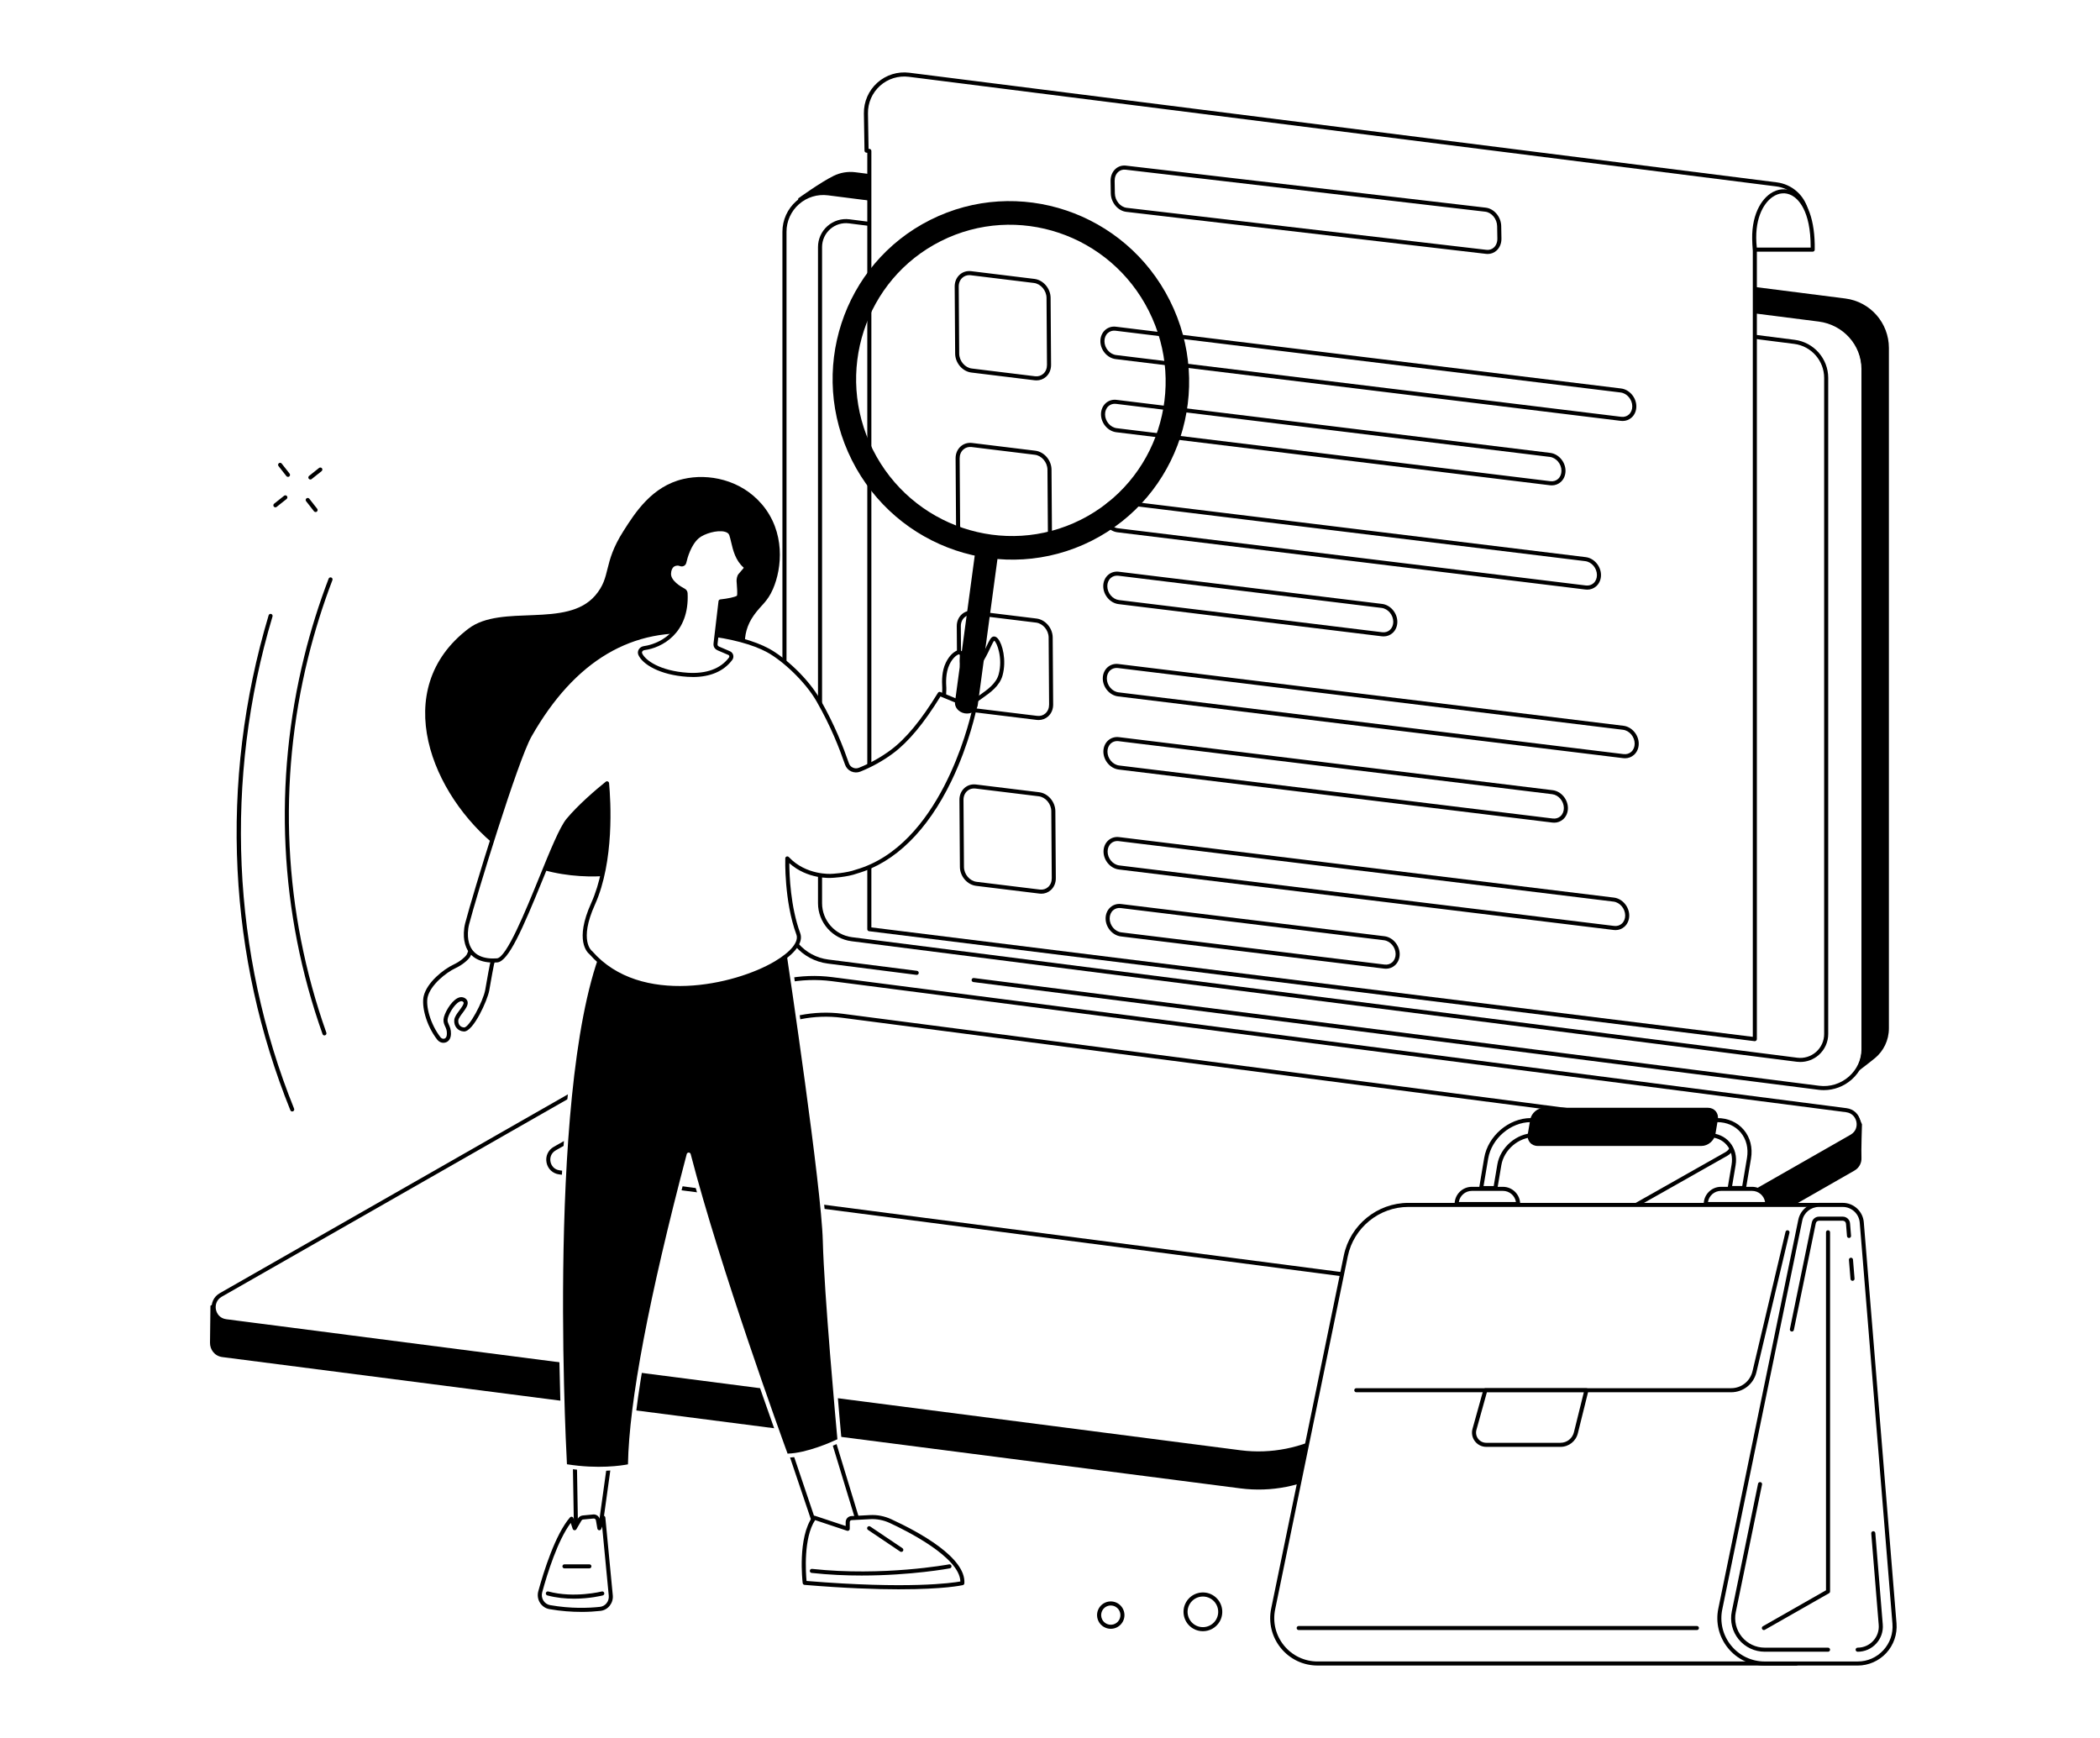 <svg width="290" height="240" viewBox="0 0 290 240" fill="none" xmlns="http://www.w3.org/2000/svg">
<rect width="290" height="240" fill="white"/>
<path d="M255.245 148.945L118.131 129.876C114.69 129.435 112.109 126.507 112.109 123.035L110.228 27.398C110.228 27.398 113.352 25.145 115.125 24.281C116.025 23.841 117.063 23.65 118.145 23.788L254.838 41.222C258.279 41.662 260.848 44.59 260.848 48.06V141.995C260.848 143.675 260.094 145.158 258.905 146.134C257.811 147.035 255.247 148.945 255.247 148.945H255.245Z" fill="black"/>
<path d="M251.059 150.216L114.353 132.782C110.911 132.341 108.331 129.413 108.331 125.944V32.006C108.331 28.778 111.164 26.284 114.367 26.691L251.073 44.125C254.515 44.565 257.095 47.493 257.095 50.963V144.898C257.095 148.126 254.262 150.619 251.059 150.213V150.216Z" fill="white"/>
<path d="M248.154 146.342L117.62 129.697C115.116 129.377 113.242 127.248 113.242 124.724V34.112C113.242 31.956 115.135 30.29 117.273 30.562L247.806 47.208C250.311 47.527 252.184 49.656 252.184 52.18V142.789C252.184 144.946 250.291 146.612 248.154 146.34V146.342Z" fill="white"/>
<path d="M248.608 146.65C248.446 146.65 248.283 146.639 248.12 146.62L117.587 129.974C114.95 129.637 112.962 127.379 112.962 124.721V34.112C112.962 33.004 113.439 31.95 114.272 31.215C115.105 30.483 116.21 30.143 117.309 30.284L247.843 46.929C250.479 47.266 252.468 49.524 252.468 52.183V142.791C252.468 143.899 251.991 144.954 251.158 145.688C250.448 146.311 249.54 146.65 248.608 146.65ZM248.191 146.064C249.13 146.185 250.075 145.893 250.788 145.268C251.497 144.642 251.907 143.739 251.907 142.794V52.185C251.907 49.81 250.129 47.79 247.773 47.49L117.239 30.844C116.3 30.724 115.354 31.015 114.642 31.641C113.932 32.266 113.523 33.169 113.523 34.115V124.723C113.523 127.099 115.301 129.118 117.657 129.418L248.191 146.064Z" fill="black"/>
<path d="M251.868 150.538C251.627 150.538 251.388 150.524 251.147 150.493L134.418 135.614C134.264 135.595 134.155 135.455 134.174 135.3C134.194 135.146 134.334 135.037 134.488 135.056L251.217 149.935C252.698 150.126 254.198 149.66 255.332 148.659C256.428 147.694 257.059 146.323 257.059 144.898V50.966C257.059 47.653 254.524 44.835 251.158 44.406L162.364 33.097C162.21 33.077 162.101 32.937 162.12 32.783C162.14 32.629 162.28 32.522 162.434 32.539L251.228 43.847C254.872 44.313 257.617 47.373 257.617 50.966V144.901C257.617 146.485 256.919 148.011 255.702 149.083C254.63 150.025 253.265 150.538 251.865 150.538H251.868Z" fill="black"/>
<path d="M126.593 134.622C126.593 134.622 126.57 134.622 126.556 134.622L114.316 133.062C110.743 132.608 108.048 129.548 108.048 125.944V32.006C108.048 30.388 108.743 28.845 109.961 27.774C111.175 26.705 112.793 26.209 114.401 26.413L128.315 28.189C128.469 28.208 128.578 28.349 128.559 28.503C128.539 28.657 128.399 28.767 128.244 28.747L114.33 26.971C112.883 26.786 111.428 27.235 110.334 28.197C109.24 29.162 108.612 30.55 108.612 32.009V125.944C108.612 129.265 111.097 132.086 114.389 132.504L126.629 134.063C126.783 134.083 126.893 134.223 126.873 134.378C126.856 134.518 126.736 134.622 126.595 134.622H126.593Z" fill="black"/>
<path d="M171.305 205.535L30.708 187.402C29.609 187.262 28.986 186.339 29 185.419C29.009 184.783 29.062 180.309 29.062 180.309L103.403 137.81C107.128 135.681 111.946 134.862 116.201 135.406L255.023 153.314C255.858 153.421 256.574 153.965 256.905 154.739L257.129 155.26C257.129 155.26 257.008 158.994 257.059 159.866C257.095 160.547 256.79 161.251 256.074 161.658L183.601 203.097C179.876 205.223 175.56 206.082 171.305 205.535Z" fill="black"/>
<path d="M48.002 184.626L31.213 182.458C29.354 182.22 28.866 179.754 30.493 178.823L102.579 137.653C106.304 135.524 110.62 134.669 114.875 135.216L254.97 153.314C256.829 153.553 257.317 156.018 255.69 156.949L183.604 198.119C179.879 200.245 175.563 201.104 171.308 200.557L48.002 184.629V184.626Z" fill="white"/>
<path d="M173.782 200.991C172.943 200.991 172.105 200.938 171.272 200.831L31.177 182.732C30.209 182.609 29.46 181.908 29.27 180.951C29.079 179.992 29.505 179.061 30.352 178.576L102.439 137.406C106.191 135.263 110.62 134.382 114.908 134.932L255.003 153.031C255.971 153.154 256.72 153.855 256.91 154.812C257.101 155.771 256.675 156.702 255.828 157.187L183.741 198.357C180.718 200.085 177.257 200.991 173.782 200.991ZM48.036 184.345L171.342 200.273C175.509 200.806 179.815 199.953 183.464 197.869L255.55 156.699C256.321 156.259 256.476 155.49 256.361 154.921C256.248 154.349 255.814 153.698 254.933 153.586L114.838 135.487C110.67 134.954 106.365 135.807 102.716 137.891L30.63 179.061C29.859 179.501 29.704 180.267 29.819 180.839C29.931 181.411 30.366 182.059 31.247 182.174L48.036 184.342V184.345Z" fill="black"/>
<path d="M200.971 178.125C200.214 178.125 199.453 178.077 198.699 177.982L77.219 162.174C76.333 162.062 75.648 161.42 75.475 160.545C75.301 159.667 75.691 158.814 76.467 158.371L105.033 142.222C108.427 140.284 112.435 139.487 116.314 139.986L237.794 155.794C238.68 155.906 239.364 156.548 239.538 157.423C239.712 158.301 239.322 159.154 238.545 159.597L209.979 175.746C207.245 177.309 204.115 178.128 200.974 178.128L200.971 178.125ZM198.772 177.424C202.53 177.906 206.412 177.135 209.702 175.256L238.268 159.106C238.949 158.716 239.087 158.035 238.986 157.53C238.885 157.022 238.5 156.447 237.718 156.346L116.238 140.539C112.48 140.057 108.598 140.828 105.308 142.707L76.742 158.856C76.061 159.246 75.923 159.928 76.024 160.433C76.125 160.94 76.509 161.515 77.292 161.616L198.772 177.424Z" fill="black"/>
<path d="M249.853 33.178L249.404 28.987C248.882 27.097 247.275 25.706 245.331 25.462L125.537 10.325C122.34 9.921 119.527 12.442 119.58 15.665L119.667 20.806L120.051 20.845V128.316L242.336 143.5V32.962L242.639 32.992L249.855 33.18L249.853 33.178Z" fill="white"/>
<path d="M242.333 143.778C242.333 143.778 242.311 143.778 242.3 143.778L120.015 128.593C119.875 128.576 119.768 128.456 119.768 128.315V21.097L119.636 21.083C119.493 21.069 119.387 20.951 119.384 20.808L119.3 15.668C119.272 14.052 119.948 12.504 121.151 11.424C122.354 10.344 123.967 9.842 125.571 10.044L245.365 25.181C247.43 25.442 249.121 26.906 249.673 28.911C249.676 28.925 249.679 28.942 249.682 28.956L250.13 33.146C250.139 33.228 250.114 33.306 250.058 33.365C250.001 33.424 249.926 33.463 249.844 33.455L242.614 33.267V143.494C242.614 143.576 242.58 143.652 242.519 143.705C242.468 143.75 242.401 143.775 242.333 143.775V143.778ZM120.329 128.066L242.053 143.18V32.961C242.053 32.883 242.087 32.807 242.146 32.754C242.204 32.7 242.283 32.675 242.361 32.684L242.664 32.715L249.542 32.891L249.129 29.043C248.63 27.268 247.127 25.975 245.298 25.742L125.504 10.605C124.059 10.423 122.612 10.874 121.529 11.845C120.447 12.815 119.838 14.206 119.863 15.659L119.945 20.55L120.079 20.564C120.222 20.578 120.332 20.699 120.332 20.845V128.066H120.329Z" fill="black"/>
<path d="M242.356 34.474C241.139 24.915 250.509 22.599 250.324 34.474H242.356Z" fill="white"/>
<path d="M250.324 34.754H242.356C242.216 34.754 242.095 34.65 242.078 34.51C241.548 30.356 242.965 27.77 244.468 26.738C245.494 26.032 246.675 25.942 247.705 26.494C249.612 27.515 250.669 30.427 250.605 34.479C250.605 34.633 250.478 34.754 250.324 34.754ZM242.606 34.193H250.046C250.066 28.968 248.237 27.414 247.438 26.988C246.588 26.534 245.646 26.607 244.785 27.198C243.447 28.118 242.191 30.435 242.606 34.193Z" fill="black"/>
<path d="M143.134 52.53C143.047 52.53 142.958 52.524 142.871 52.513L134.14 51.444C132.914 51.296 131.91 50.123 131.902 48.83L131.837 39.58C131.831 38.918 132.081 38.332 132.535 37.926C132.962 37.544 133.523 37.376 134.114 37.446L142.845 38.515C144.071 38.663 145.075 39.836 145.084 41.129L145.148 50.378C145.154 51.04 144.904 51.627 144.45 52.033C144.088 52.356 143.628 52.53 143.134 52.53ZM133.851 37.996C133.495 37.996 133.166 38.119 132.906 38.349C132.572 38.646 132.392 39.084 132.395 39.58L132.46 48.83C132.468 49.848 133.251 50.774 134.204 50.889L142.935 51.958C143.364 52.011 143.768 51.89 144.074 51.615C144.408 51.318 144.587 50.88 144.584 50.384L144.52 41.134C144.511 40.116 143.729 39.191 142.775 39.075L134.044 38.007C133.98 37.998 133.915 37.996 133.851 37.996Z" fill="black"/>
<path d="M143.26 76.254C143.173 76.254 143.084 76.249 142.997 76.237L134.266 75.169C133.04 75.02 132.036 73.848 132.027 72.555L131.963 63.305C131.957 62.643 132.207 62.057 132.661 61.65C133.088 61.269 133.651 61.1 134.24 61.171L142.971 62.239C144.197 62.388 145.201 63.56 145.21 64.853L145.274 74.103C145.28 74.754 145.024 75.357 144.576 75.758C144.214 76.08 143.754 76.254 143.26 76.254ZM143.064 75.682C143.493 75.735 143.897 75.615 144.203 75.34C144.536 75.043 144.716 74.605 144.713 74.109L144.649 64.859C144.64 63.841 143.858 62.915 142.904 62.8L134.173 61.731C133.744 61.678 133.34 61.799 133.034 62.074C132.701 62.371 132.521 62.809 132.524 63.305L132.588 72.555C132.597 73.573 133.379 74.499 134.333 74.614L143.064 75.682Z" fill="black"/>
<path d="M143.423 99.43C143.336 99.43 143.247 99.424 143.16 99.413L134.429 98.344C133.203 98.195 132.199 97.023 132.191 95.73L132.126 86.48C132.12 85.818 132.37 85.232 132.824 84.826C133.251 84.444 133.814 84.276 134.403 84.346L143.135 85.415C144.36 85.563 145.364 86.736 145.373 88.028L145.437 97.278C145.443 97.94 145.193 98.526 144.739 98.933C144.377 99.256 143.917 99.43 143.423 99.43ZM134.14 84.896C133.784 84.896 133.456 85.019 133.197 85.249C132.864 85.546 132.684 85.984 132.687 86.48L132.752 95.73C132.76 96.748 133.542 97.674 134.496 97.789L143.227 98.857C143.656 98.911 144.06 98.79 144.366 98.515C144.7 98.218 144.879 97.78 144.876 97.284L144.812 88.034C144.803 87.016 144.021 86.09 143.067 85.975L134.336 84.907C134.272 84.898 134.207 84.896 134.143 84.896H134.14Z" fill="black"/>
<path d="M143.791 123.413C143.704 123.413 143.614 123.407 143.527 123.396L134.796 122.328C133.57 122.179 132.566 121.007 132.558 119.716L132.493 110.467C132.488 109.805 132.737 109.218 133.192 108.812C133.618 108.43 134.182 108.262 134.771 108.332L143.502 109.401C144.727 109.549 145.731 110.722 145.74 112.015L145.804 121.265C145.81 121.927 145.56 122.513 145.106 122.919C144.744 123.242 144.284 123.416 143.791 123.416V123.413ZM143.594 122.841C144.023 122.894 144.427 122.774 144.733 122.499C145.067 122.201 145.246 121.764 145.243 121.267L145.179 112.018C145.17 110.999 144.388 110.074 143.434 109.959L134.703 108.89C134.274 108.837 133.87 108.958 133.565 109.233C133.231 109.53 133.051 109.967 133.054 110.464L133.119 119.714C133.127 120.732 133.91 121.657 134.863 121.772L143.594 122.841Z" fill="black"/>
<path d="M205.44 35.071C205.365 35.071 205.289 35.065 205.213 35.057L155.534 29.254C154.378 29.119 153.422 27.977 153.396 26.71L153.366 24.996C153.354 24.337 153.598 23.728 154.039 23.33C154.434 22.971 154.95 22.808 155.494 22.873L205.174 28.676C206.33 28.811 207.289 29.952 207.311 31.22L207.342 32.933C207.353 33.593 207.109 34.201 206.669 34.599C206.33 34.908 205.9 35.071 205.443 35.071H205.44ZM205.278 34.501C205.656 34.546 206.015 34.434 206.29 34.184C206.61 33.895 206.787 33.444 206.778 32.945L206.747 31.231C206.731 30.233 205.993 29.338 205.107 29.234L155.427 23.431C155.048 23.386 154.689 23.498 154.415 23.748C154.095 24.037 153.918 24.488 153.927 24.988L153.957 26.701C153.974 27.7 154.712 28.595 155.598 28.698L205.278 34.501Z" fill="black"/>
<path d="M224.073 58.131C223.991 58.131 223.907 58.126 223.823 58.117L154.067 49.588C152.912 49.448 151.967 48.343 151.958 47.128C151.952 46.514 152.194 45.945 152.617 45.569C153.021 45.21 153.551 45.047 154.107 45.117L223.862 53.646C225.018 53.787 225.963 54.892 225.971 56.106C225.977 56.72 225.736 57.29 225.312 57.666C224.97 57.971 224.535 58.134 224.07 58.134L224.073 58.131ZM223.89 57.559C224.286 57.607 224.659 57.494 224.939 57.245C225.245 56.97 225.413 56.566 225.41 56.106C225.405 55.161 224.678 54.306 223.795 54.199L154.039 45.67C153.644 45.622 153.271 45.734 152.99 45.984C152.685 46.259 152.516 46.663 152.519 47.123C152.525 48.068 153.251 48.923 154.135 49.03L223.89 57.559Z" fill="black"/>
<path d="M214.292 67.025C214.211 67.025 214.127 67.02 214.043 67.011L154.151 59.688C152.996 59.548 152.051 58.443 152.042 57.228C152.036 56.614 152.278 56.045 152.701 55.669C153.105 55.31 153.635 55.147 154.19 55.217L214.082 62.541C215.238 62.681 216.183 63.786 216.191 65C216.197 65.614 215.956 66.184 215.532 66.56C215.19 66.865 214.755 67.028 214.29 67.028L214.292 67.025ZM214.11 66.453C214.506 66.501 214.879 66.388 215.159 66.139C215.465 65.864 215.633 65.46 215.63 65C215.625 64.055 214.898 63.2 214.015 63.093L154.123 55.77C153.728 55.722 153.355 55.834 153.074 56.084C152.769 56.359 152.6 56.763 152.603 57.223C152.609 58.168 153.335 59.023 154.219 59.13L214.11 66.453Z" fill="black"/>
<path d="M219.192 81.422C219.111 81.422 219.026 81.416 218.942 81.408L154.319 73.507C153.164 73.367 152.218 72.262 152.21 71.047C152.204 70.433 152.446 69.864 152.869 69.488C153.273 69.129 153.803 68.966 154.358 69.036L218.982 76.937C220.137 77.077 221.082 78.182 221.091 79.397C221.096 80.011 220.855 80.58 220.432 80.956C220.089 81.262 219.655 81.425 219.189 81.425L219.192 81.422ZM219.01 80.85C219.405 80.897 219.778 80.785 220.059 80.535C220.364 80.261 220.533 79.857 220.53 79.397C220.524 78.452 219.798 77.596 218.914 77.49L154.291 69.589C153.896 69.541 153.523 69.653 153.242 69.903C152.936 70.178 152.768 70.582 152.771 71.042C152.777 71.987 153.503 72.842 154.387 72.949L219.01 80.85Z" fill="black"/>
<path d="M191.067 87.881C190.986 87.881 190.901 87.875 190.817 87.867L154.463 83.421C153.307 83.281 152.362 82.176 152.354 80.962C152.348 80.347 152.589 79.778 153.013 79.402C153.417 79.043 153.947 78.88 154.502 78.951L190.857 83.396C192.012 83.536 192.957 84.641 192.966 85.856C192.971 86.47 192.73 87.039 192.307 87.415C191.964 87.721 191.53 87.883 191.064 87.883L191.067 87.881ZM190.885 87.308C191.28 87.356 191.653 87.244 191.934 86.994C192.239 86.72 192.408 86.316 192.405 85.856C192.399 84.91 191.673 84.055 190.789 83.948L154.435 79.503C154.039 79.455 153.666 79.568 153.386 79.817C153.08 80.092 152.912 80.496 152.915 80.956C152.92 81.901 153.647 82.757 154.53 82.863L190.885 87.308Z" fill="black"/>
<path d="M224.404 104.709C224.322 104.709 224.238 104.703 224.154 104.695L154.398 96.166C153.243 96.025 152.298 94.92 152.289 93.706C152.284 93.092 152.525 92.522 152.948 92.147C153.352 91.787 153.882 91.625 154.438 91.695L224.193 100.224C225.349 100.364 226.294 101.469 226.302 102.684C226.308 103.298 226.067 103.867 225.643 104.243C225.301 104.549 224.866 104.712 224.401 104.712L224.404 104.709ZM224.221 104.137C224.617 104.184 224.99 104.072 225.27 103.822C225.576 103.548 225.744 103.144 225.741 102.684C225.736 101.739 225.009 100.883 224.126 100.777L154.37 92.247C153.975 92.2 153.602 92.312 153.321 92.562C153.016 92.836 152.847 93.24 152.85 93.7C152.856 94.645 153.582 95.501 154.466 95.608L224.221 104.137Z" fill="black"/>
<path d="M214.623 113.603C214.542 113.603 214.458 113.597 214.374 113.589L154.482 106.266C153.327 106.125 152.382 105.02 152.373 103.806C152.368 103.192 152.609 102.622 153.032 102.247C153.436 101.888 153.966 101.725 154.522 101.795L214.413 109.118C215.569 109.258 216.514 110.363 216.522 111.578C216.528 112.192 216.287 112.761 215.863 113.137C215.521 113.443 215.086 113.606 214.623 113.606V113.603ZM154.275 102.336C153.947 102.336 153.644 102.449 153.405 102.662C153.1 102.937 152.931 103.34 152.934 103.8C152.94 104.746 153.666 105.601 154.55 105.708L214.441 113.031C214.837 113.078 215.21 112.966 215.49 112.717C215.796 112.442 215.964 112.038 215.961 111.578C215.956 110.633 215.229 109.777 214.346 109.671L154.454 102.348C154.395 102.339 154.334 102.336 154.275 102.336Z" fill="black"/>
<path d="M223.091 128.437C223.009 128.437 222.925 128.431 222.841 128.423L154.502 120.068C153.346 119.927 152.401 118.822 152.393 117.608C152.387 116.994 152.628 116.424 153.052 116.049C153.456 115.69 153.986 115.527 154.541 115.597L222.88 123.952C224.036 124.092 224.981 125.198 224.99 126.412C224.995 127.026 224.754 127.596 224.33 127.971C223.988 128.277 223.554 128.44 223.091 128.44V128.437ZM154.297 116.138C153.969 116.138 153.666 116.251 153.428 116.464C153.122 116.739 152.954 117.142 152.956 117.602C152.962 118.548 153.688 119.403 154.572 119.51L222.911 127.865C223.307 127.912 223.68 127.8 223.96 127.551C224.266 127.276 224.434 126.872 224.431 126.412C224.426 125.467 223.699 124.611 222.816 124.505L154.477 116.15C154.418 116.141 154.356 116.138 154.297 116.138Z" fill="black"/>
<path d="M191.392 133.771C191.311 133.771 191.227 133.766 191.142 133.757L154.788 129.312C153.632 129.172 152.687 128.067 152.679 126.852C152.673 126.238 152.914 125.669 153.338 125.293C153.742 124.934 154.272 124.771 154.827 124.841L191.182 129.287C192.337 129.427 193.282 130.532 193.291 131.746C193.296 132.361 193.055 132.93 192.632 133.306C192.29 133.611 191.855 133.774 191.389 133.774L191.392 133.771ZM191.21 133.199C191.605 133.247 191.978 133.135 192.259 132.885C192.564 132.61 192.733 132.206 192.73 131.746C192.724 130.801 191.998 129.946 191.114 129.839L154.76 125.394C154.364 125.346 153.991 125.458 153.711 125.708C153.405 125.983 153.237 126.387 153.24 126.847C153.245 127.792 153.972 128.647 154.855 128.754L191.21 133.199Z" fill="black"/>
<path d="M108.854 199.645L113.108 212.255L119.049 211.941L114.805 198.001L108.854 199.645Z" fill="white"/>
<path d="M113.105 212.536C112.985 212.536 112.878 212.46 112.839 212.345L108.584 199.735C108.559 199.662 108.567 199.581 108.601 199.513C108.637 199.446 108.699 199.396 108.775 199.373L114.726 197.73C114.872 197.69 115.024 197.772 115.068 197.917L119.312 211.857C119.337 211.938 119.323 212.028 119.273 212.101C119.222 212.171 119.144 212.216 119.057 212.219L113.114 212.53C113.114 212.53 113.102 212.53 113.1 212.53L113.105 212.536ZM109.212 199.836L113.304 211.963L118.675 211.68L114.614 198.344L109.212 199.836Z" fill="black"/>
<path d="M111.125 218.58C111.125 218.58 110.387 212.404 112.454 209.582L117.068 211.119V210.197C117.068 209.899 117.295 209.655 117.584 209.638L120.156 209.501C121.115 209.451 122.072 209.636 122.95 210.04C126.032 211.459 133.125 215.113 132.901 218.619C132.901 218.619 127.317 219.918 111.128 218.577L111.125 218.58Z" fill="white"/>
<path d="M124.223 219.472C120.964 219.472 116.661 219.32 111.102 218.86C110.971 218.849 110.864 218.745 110.847 218.614C110.816 218.355 110.121 212.295 112.227 209.417C112.3 209.319 112.426 209.279 112.541 209.316L116.785 210.729V210.197C116.785 209.751 117.127 209.383 117.564 209.358L120.136 209.221C121.135 209.167 122.145 209.361 123.062 209.784C126.935 211.568 133.403 215.091 133.175 218.639C133.167 218.762 133.08 218.866 132.959 218.894C132.808 218.928 130.371 219.469 124.22 219.469L124.223 219.472ZM111.38 218.319C125.482 219.469 131.467 218.597 132.623 218.389C132.525 215.021 125.134 211.355 122.832 210.295C121.996 209.911 121.076 209.734 120.17 209.782L117.598 209.919C117.458 209.927 117.348 210.048 117.348 210.197V211.119C117.348 211.209 117.306 211.293 117.231 211.347C117.158 211.4 117.062 211.414 116.978 211.386L112.564 209.913C110.937 212.373 111.276 217.214 111.38 218.316V218.319Z" fill="black"/>
<path d="M118.987 217.567C116.807 217.567 114.468 217.469 112.081 217.208C111.927 217.191 111.815 217.054 111.832 216.9C111.849 216.745 111.986 216.636 112.14 216.65C121.962 217.716 130.977 216.041 131.066 216.025C131.218 215.997 131.366 216.095 131.395 216.249C131.423 216.4 131.324 216.549 131.17 216.577C131.1 216.591 125.844 217.567 118.984 217.567H118.987Z" fill="black"/>
<path d="M124.467 214.305C124.414 214.305 124.357 214.288 124.31 214.258L119.867 211.268C119.738 211.181 119.704 211.007 119.791 210.878C119.878 210.749 120.052 210.715 120.181 210.802L124.624 213.792C124.753 213.879 124.787 214.053 124.7 214.182C124.646 214.263 124.557 214.305 124.467 214.305Z" fill="black"/>
<path d="M84.25 201.244L82.766 211.941H79.555L79.375 201.418L84.25 201.244Z" fill="white"/>
<path d="M82.766 212.221H79.555C79.4 212.221 79.277 212.097 79.274 211.946L79.095 201.423C79.095 201.271 79.213 201.142 79.364 201.137L84.239 200.96C84.32 200.954 84.401 200.991 84.457 201.053C84.513 201.114 84.539 201.198 84.527 201.28L83.044 211.98C83.024 212.117 82.906 212.221 82.766 212.221ZM79.83 211.66H82.522L83.927 201.535L79.661 201.689L79.83 211.66Z" fill="black"/>
<path d="M115.935 198.918C115.935 198.918 114.098 179.12 113.902 171.317C113.705 163.518 108.78 130.848 108.78 130.848L103.443 130.464C103.774 129.398 103.962 128.815 103.962 128.815L84.407 127.654C74.633 144.022 78.024 202.444 78.024 202.444C83.314 203.33 86.993 202.444 86.993 202.444C87.125 192.204 91.058 174.773 95.105 159.439C99.438 176.147 108.562 201.016 108.562 201.016C111.666 201.033 115.935 198.918 115.935 198.918Z" fill="black"/>
<path d="M82.719 203.12C81.376 203.12 79.771 203.019 77.979 202.719C77.85 202.696 77.752 202.59 77.746 202.458C77.738 202.312 76.902 187.649 77.272 171.177C77.769 149.028 80.091 134.337 84.169 127.508C84.222 127.418 84.323 127.365 84.427 127.371L103.981 128.532C104.068 128.537 104.147 128.582 104.197 128.652C104.245 128.722 104.259 128.815 104.234 128.896C104.234 128.896 104.088 129.356 103.822 130.206L108.806 130.565C108.937 130.573 109.044 130.674 109.064 130.803C109.114 131.132 113.994 163.579 114.188 171.306C114.381 179.008 116.202 198.691 116.218 198.888C116.23 199.003 116.168 199.115 116.064 199.165C115.887 199.252 111.734 201.291 108.604 201.291C108.59 201.291 108.578 201.291 108.564 201.291C108.447 201.291 108.343 201.218 108.303 201.106C108.214 200.862 99.497 177.047 95.11 160.536C90.022 179.959 87.386 194.055 87.279 202.441C87.279 202.57 87.19 202.68 87.064 202.71C86.963 202.736 85.339 203.114 82.722 203.114L82.719 203.12ZM78.293 202.203C82.643 202.895 85.88 202.377 86.719 202.214C86.873 193.606 89.605 179.196 94.835 159.367C94.869 159.243 94.978 159.159 95.107 159.159C95.234 159.159 95.346 159.246 95.379 159.369C99.463 175.115 107.914 198.414 108.761 200.733C111.394 200.671 114.838 199.129 115.641 198.75C115.45 196.672 113.809 178.635 113.624 171.326C113.439 163.966 108.971 134.004 108.539 131.112L103.426 130.742C103.342 130.736 103.263 130.691 103.216 130.621C103.168 130.551 103.154 130.461 103.179 130.38C103.362 129.794 103.502 129.351 103.589 129.073L84.564 127.943C75.351 143.733 78.08 198.234 78.293 202.203Z" fill="white"/>
<path d="M82.895 222.17C81.358 222.339 78.843 222.448 75.912 221.932C74.95 221.761 74.341 220.779 74.605 219.814C75.34 217.13 76.924 212.045 78.918 209.729L79.353 211.036L80.051 209.844C80.147 209.681 80.312 209.574 80.497 209.555L81.945 209.417C82.247 209.389 82.519 209.602 82.573 209.908L82.766 211.036L83.316 209.583L84.345 220.33C84.432 221.248 83.787 222.072 82.895 222.17Z" fill="white"/>
<path d="M80.27 222.59C78.986 222.59 77.485 222.492 75.861 222.206C75.331 222.114 74.863 221.794 74.571 221.334C74.271 220.863 74.187 220.279 74.335 219.738C75.104 216.936 76.691 211.885 78.708 209.546C78.775 209.47 78.876 209.434 78.974 209.453C79.073 209.473 79.154 209.543 79.185 209.641L79.423 210.359L79.807 209.7C79.948 209.459 80.195 209.302 80.469 209.274L81.916 209.136C82.362 209.091 82.772 209.411 82.848 209.86L82.867 209.972L83.052 209.484C83.097 209.363 83.221 209.288 83.353 209.305C83.481 209.321 83.582 209.425 83.594 209.557L84.623 220.305C84.724 221.373 83.964 222.335 82.923 222.45C82.208 222.529 81.308 222.593 80.27 222.593V222.59ZM78.814 210.306C77.017 212.704 75.586 217.281 74.874 219.887C74.767 220.277 74.829 220.694 75.045 221.034C75.255 221.365 75.581 221.586 75.959 221.654C78.831 222.161 81.299 222.063 82.865 221.892C83.602 221.811 84.141 221.124 84.068 220.358L83.153 210.811L83.03 211.136C82.985 211.254 82.867 211.327 82.741 211.316C82.615 211.304 82.514 211.209 82.492 211.083L82.298 209.955C82.27 209.793 82.13 209.678 81.973 209.694L80.525 209.832C80.43 209.84 80.346 209.896 80.295 209.983L79.597 211.175C79.541 211.271 79.434 211.324 79.325 211.313C79.216 211.302 79.123 211.226 79.087 211.122L78.814 210.303V210.306Z" fill="black"/>
<path d="M79.246 220.765C78.11 220.765 76.843 220.653 75.583 220.313C75.435 220.274 75.345 220.12 75.384 219.968C75.424 219.82 75.581 219.73 75.729 219.772C79.277 220.728 83.061 219.78 83.1 219.772C83.249 219.733 83.403 219.825 83.442 219.974C83.481 220.122 83.392 220.277 83.24 220.316C83.134 220.344 81.445 220.768 79.246 220.768V220.765Z" fill="black"/>
<path d="M81.392 216.58H77.948C77.793 216.58 77.667 216.454 77.667 216.3C77.667 216.145 77.793 216.019 77.948 216.019H81.392C81.546 216.019 81.672 216.145 81.672 216.3C81.672 216.454 81.546 216.58 81.392 216.58Z" fill="black"/>
<path d="M105.199 69.622C102.288 66.215 97.797 65.348 94.367 66.144C90.025 67.151 87.714 70.783 86.085 73.347C83.204 77.876 84.444 79.604 82.214 82.215C78.268 86.838 69.271 83.326 64.688 86.815C53.674 95.198 59.578 109.814 68.772 117.044C74.903 121.868 83.74 121.229 86.102 120.601C93.271 118.691 104.372 113.342 105.906 103.155C106.938 96.306 100.131 90.52 104.125 84.933C105.143 83.511 105.953 83.144 106.739 81.346C108.012 78.426 108.466 73.442 105.202 69.622H105.199Z" fill="black"/>
<path d="M132.978 98.245C133.287 98.365 134.328 97.106 134.569 96.887C135.517 96.023 137.682 95.05 138.184 93.188C138.835 90.773 137.875 88.12 137.253 88.176C136.63 88.232 135.663 92.823 133.225 92.896C133.225 92.896 132.681 92.809 132.83 90.532C132.849 90.212 132.516 89.976 132.227 90.114C131.829 90.302 131.315 90.717 130.872 91.628C130.306 92.792 130.353 94.161 130.404 94.986C130.437 95.53 130.177 97.148 130.586 97.308L132.978 98.245Z" fill="white"/>
<path d="M133.024 98.533C132.973 98.533 132.923 98.525 132.875 98.505L130.483 97.568C130.034 97.392 130.039 96.688 130.101 95.633C130.115 95.381 130.129 95.139 130.121 95.002C130.059 93.978 130.056 92.657 130.617 91.505C131.111 90.492 131.7 90.052 132.107 89.858C132.331 89.752 132.589 89.774 132.797 89.914C133.007 90.057 133.125 90.296 133.108 90.548C133.01 92.063 133.228 92.503 133.304 92.61C134.706 92.489 135.615 90.565 136.218 89.283C136.631 88.408 136.858 87.929 137.225 87.895C137.43 87.875 137.629 87.979 137.817 88.203C138.437 88.938 139.017 91.162 138.451 93.26C138.055 94.727 136.74 95.65 135.685 96.39C135.329 96.64 134.993 96.876 134.754 97.094C134.701 97.142 134.611 97.243 134.496 97.366C133.773 98.146 133.352 98.533 133.021 98.533H133.024ZM130.71 97.055L133.035 97.967C133.262 97.877 133.859 97.232 134.089 96.985C134.218 96.845 134.322 96.735 134.381 96.682C134.645 96.441 134.995 96.194 135.366 95.936C136.347 95.246 137.57 94.388 137.912 93.117C138.515 90.885 137.663 88.68 137.292 88.47C137.161 88.607 136.922 89.112 136.726 89.527C136.05 90.96 135.029 93.126 133.231 93.182C133.214 93.182 133.198 93.182 133.178 93.179C132.881 93.131 132.401 92.725 132.547 90.517C132.552 90.442 132.502 90.4 132.48 90.385C132.454 90.369 132.404 90.343 132.345 90.371C132.02 90.526 131.543 90.89 131.122 91.757C130.556 92.924 130.642 94.36 130.682 94.974C130.693 95.145 130.679 95.389 130.662 95.67C130.64 96.034 130.592 96.881 130.71 97.058V97.055Z" fill="black"/>
<path d="M68.112 120.536C68.112 120.536 65.19 131.244 64.665 132.004C64.399 132.391 63.709 133.006 62.778 133.44C61.434 134.069 59.238 135.807 58.792 137.594C58.464 138.907 59.154 141.529 60.61 143.403C60.82 143.672 61.182 143.801 61.499 143.675C61.748 143.574 61.981 143.33 61.998 142.772C62.029 141.753 61.476 141.512 61.532 140.786C61.603 139.886 63.084 137.44 64.071 138.079C64.966 138.66 63.097 139.995 63.016 140.867C62.949 141.563 63.392 142.121 64.076 142.16C65.072 142.213 67.035 138.163 67.29 136.736C67.493 135.606 67.798 133.811 67.953 133.118C68.087 132.509 71.248 121.613 71.248 121.613L68.118 120.541L68.112 120.536Z" fill="white"/>
<path d="M61.24 144.006C60.921 144.006 60.601 143.851 60.385 143.576C58.806 141.543 58.186 138.853 58.517 137.527C58.985 135.65 61.221 133.861 62.657 133.188C63.518 132.784 64.183 132.209 64.432 131.847C64.797 131.32 66.67 124.751 67.84 120.466C67.859 120.39 67.91 120.328 67.98 120.292C68.047 120.255 68.129 120.25 68.202 120.275L71.332 121.346C71.472 121.394 71.553 121.546 71.511 121.689C71.48 121.798 68.353 132.585 68.221 133.177C68.106 133.698 67.901 134.854 67.722 135.875L67.562 136.783C67.324 138.11 65.388 142.441 64.087 142.441C64.076 142.441 64.067 142.441 64.056 142.441C63.661 142.418 63.31 142.253 63.066 141.967C62.808 141.669 62.69 141.268 62.733 140.842C62.772 140.418 63.097 139.984 63.442 139.524C63.72 139.151 64.067 138.685 64.025 138.452C64.02 138.419 64 138.371 63.913 138.315C63.832 138.262 63.692 138.205 63.442 138.329C62.699 138.696 61.857 140.186 61.81 140.805C61.79 141.072 61.871 141.251 61.984 141.498C62.121 141.798 62.292 142.171 62.275 142.777C62.253 143.518 61.897 143.815 61.602 143.933C61.487 143.98 61.364 144 61.243 144L61.24 144.006ZM68.305 120.898C67.772 122.844 65.403 131.432 64.898 132.164C64.595 132.602 63.86 133.244 62.898 133.696C61.599 134.304 59.485 135.984 59.064 137.664C58.764 138.867 59.401 141.392 60.831 143.234C60.974 143.419 61.204 143.495 61.392 143.419C61.468 143.389 61.697 143.296 61.714 142.766C61.728 142.292 61.605 142.023 61.473 141.737C61.347 141.462 61.218 141.178 61.249 140.766C61.308 139.992 62.242 138.301 63.192 137.83C63.661 137.597 64.009 137.712 64.219 137.846C64.421 137.975 64.541 138.147 64.578 138.357C64.662 138.828 64.286 139.33 63.891 139.863C63.622 140.222 63.316 140.632 63.291 140.898C63.265 141.173 63.336 141.422 63.493 141.605C63.638 141.773 63.843 141.871 64.087 141.882C64.785 141.924 66.726 138.273 67.01 136.688L67.169 135.782C67.349 134.756 67.556 133.592 67.674 133.059C67.801 132.495 70.409 123.481 70.9 121.792L68.305 120.903V120.898Z" fill="black"/>
<path d="M129.757 95.826C127.704 99.181 125.53 102.047 123.16 103.803C121.769 104.835 120.271 105.662 118.709 106.291C118.005 106.574 117.211 106.22 116.962 105.508C116.274 103.539 115.127 100.434 113.024 96.746C111.442 93.975 108.337 91.064 106.057 89.821C103.88 88.635 100.599 87.858 97.449 87.519C97.472 87.432 97.466 87.384 97.433 87.379C86.48 85.999 78.689 91.841 73.158 101.562C71.256 104.905 65.521 123.652 64.511 127.559C64.275 128.473 64.312 129.348 64.388 129.808C64.814 132.394 67.046 132.742 68.642 132.621C71.164 132.43 76.221 115.916 78.445 113.252C80.088 111.283 82.486 109.247 83.83 108.164C84.046 110.5 84.584 118.856 81.894 124.816C79.494 130.139 81.594 131.555 81.594 131.555C90.617 141.857 111.837 133.286 110.239 128.955C108.528 124.319 108.721 118.536 108.721 118.536C111.229 121.217 114.808 120.951 114.808 120.951C114.808 120.951 116.872 120.875 118.316 120.345C130.828 116.727 134.575 97.806 134.575 97.806L129.759 95.821L129.757 95.826Z" fill="white"/>
<path d="M93.831 136.711C89.24 136.711 84.615 135.418 81.403 131.766C81.114 131.541 79.308 129.87 81.642 124.704C84.124 119.204 83.826 111.625 83.596 108.72C82.247 109.827 80.138 111.665 78.66 113.434C77.785 114.48 76.414 117.855 74.958 121.425C72.165 128.282 70.218 132.787 68.664 132.902C67.169 133.014 64.592 132.767 64.112 129.853C64.022 129.301 64.008 128.389 64.241 127.486C65.248 123.596 70.97 104.844 72.916 101.419C79.053 90.635 87.313 85.816 97.471 87.095C97.553 87.107 97.645 87.163 97.693 87.23C97.698 87.238 97.704 87.25 97.71 87.258C101.129 87.648 104.211 88.487 106.197 89.569C108.354 90.744 111.565 93.611 113.273 96.6C115.292 100.14 116.451 103.166 117.233 105.407C117.326 105.677 117.522 105.89 117.78 106.007C118.044 106.128 118.338 106.134 118.61 106.024C120.178 105.396 121.653 104.571 123 103.573C125.084 102.028 127.218 99.445 129.523 95.675C129.596 95.557 129.742 95.51 129.868 95.563L134.684 97.549C134.807 97.599 134.878 97.731 134.852 97.863C134.844 97.91 133.879 102.687 131.391 107.842C128.085 114.696 123.589 119.114 118.394 120.614C116.944 121.147 114.905 121.226 114.818 121.229C114.687 121.237 111.514 121.445 108.999 119.195C109.007 120.83 109.164 125.228 110.505 128.857C110.979 130.139 109.804 131.735 107.282 133.233C104.278 135.019 99.078 136.705 93.834 136.705L93.831 136.711ZM83.829 107.889C83.866 107.889 83.902 107.898 83.939 107.912C84.034 107.951 84.099 108.041 84.11 108.145C84.334 110.568 84.861 118.937 82.152 124.936C79.897 129.932 81.737 131.317 81.754 131.328C81.771 131.342 81.79 131.356 81.804 131.373C88.46 138.974 101.493 136.023 106.993 132.756C109.226 131.429 110.342 130.047 109.977 129.056C108.267 124.423 108.44 118.589 108.443 118.53C108.446 118.418 108.519 118.317 108.626 118.278C108.732 118.239 108.853 118.267 108.928 118.348C111.318 120.9 114.754 120.676 114.788 120.673C114.818 120.673 116.838 120.592 118.22 120.084C129.714 116.761 133.775 100.118 134.252 97.98L129.874 96.174C127.577 99.896 125.437 102.465 123.331 104.027C121.948 105.054 120.428 105.901 118.818 106.549C118.403 106.717 117.951 106.706 117.545 106.524C117.143 106.341 116.846 106.013 116.7 105.598C115.926 103.379 114.782 100.384 112.782 96.884C111.186 94.088 108.042 91.221 105.925 90.066C103.959 88.994 100.859 88.167 97.424 87.794C97.342 87.785 97.269 87.74 97.222 87.673C97.21 87.659 97.202 87.642 97.196 87.628C87.38 86.467 79.375 91.201 73.404 101.697C71.519 105.009 65.756 123.871 64.785 127.626C64.572 128.445 64.586 129.267 64.668 129.76C65.055 132.111 67.032 132.459 68.625 132.341C69.949 132.24 72.546 125.865 74.442 121.212C75.976 117.442 77.303 114.189 78.231 113.073C79.9 111.073 82.346 109.003 83.655 107.948C83.706 107.906 83.767 107.887 83.832 107.887L83.829 107.889Z" fill="black"/>
<path d="M133.232 98.508C134.096 98.657 134.892 98.171 135.016 97.425L138.003 75.274L134.875 74.735L131.888 96.887C131.768 97.633 132.368 98.359 133.232 98.508Z" fill="black"/>
<path d="M117.646 63.556C123.794 75.795 138.608 80.776 150.73 74.688C162.855 68.596 167.699 53.739 161.548 41.499C155.4 29.26 140.586 24.279 128.464 30.368C116.339 36.459 111.495 51.316 117.646 63.556ZM120.54 62.103C115.203 51.479 119.407 38.577 129.933 33.29C140.459 28.003 153.319 32.328 158.656 42.955C163.994 53.579 159.789 66.481 149.263 71.768C138.737 77.055 125.878 72.73 120.54 62.103Z" fill="black"/>
<path d="M94.005 77.918C94.215 78 94.448 77.887 94.499 77.669C94.734 76.631 95.287 75.007 96.31 74.124C97.449 73.142 100.526 72.528 100.972 73.804C101.364 74.923 101.451 76.953 102.904 78.196C103.045 78.314 102.98 78.552 102.854 78.684L102.195 79.455C102.054 79.604 101.984 80.039 101.996 80.243C102.038 80.88 102.178 82.224 101.99 82.431C101.623 82.835 99.497 83.051 99.497 83.051L98.818 88.817C98.79 89.047 98.781 89.356 99.202 89.544L100.686 90.18C100.994 90.312 101.092 90.697 100.89 90.966C100.268 91.799 98.694 93.425 94.939 93.176C91.049 92.918 88.889 91.386 88.421 90.332C88.247 89.942 88.553 89.544 88.976 89.49C90.507 89.294 94.967 87.861 94.675 81.926C94.667 81.761 94.572 81.612 94.423 81.534C93.862 81.239 92.333 80.356 92.387 79.194C92.44 77.966 93.295 77.638 94.005 77.913V77.918Z" fill="white"/>
<path d="M95.683 93.487C95.433 93.487 95.18 93.479 94.92 93.462C91.083 93.207 88.73 91.723 88.163 90.452C88.054 90.208 88.068 89.934 88.2 89.701C88.348 89.437 88.623 89.258 88.94 89.218C89.532 89.143 94.706 88.296 94.395 81.946C94.392 81.881 94.353 81.82 94.294 81.789C93.453 81.348 92.053 80.428 92.106 79.189C92.143 78.359 92.502 77.955 92.796 77.764C93.169 77.52 93.649 77.481 94.106 77.657C94.134 77.669 94.165 77.666 94.188 77.655C94.207 77.643 94.218 77.629 94.224 77.607C94.401 76.838 94.936 74.94 96.126 73.913C96.992 73.167 98.984 72.561 100.248 72.898C100.888 73.069 101.138 73.436 101.236 73.714C101.34 74.008 101.421 74.359 101.508 74.729C101.757 75.792 102.066 77.113 103.084 77.986C103.191 78.075 103.252 78.207 103.261 78.353C103.269 78.535 103.191 78.74 103.056 78.883L102.408 79.643C102.341 79.722 102.265 80.041 102.276 80.229C102.282 80.328 102.29 80.44 102.302 80.566C102.4 81.831 102.405 82.397 102.198 82.624C101.836 83.023 100.431 83.23 99.749 83.312L99.096 88.857C99.068 89.084 99.093 89.193 99.314 89.294L100.795 89.928C101.02 90.023 101.185 90.214 101.25 90.45C101.314 90.688 101.264 90.941 101.115 91.14C99.96 92.685 98.092 93.49 95.683 93.49V93.487ZM93.534 78.109C93.377 78.109 93.228 78.151 93.102 78.232C92.838 78.406 92.687 78.743 92.667 79.214C92.625 80.176 93.972 80.987 94.555 81.292C94.791 81.416 94.942 81.654 94.956 81.918C95.231 87.485 91.349 89.474 89.013 89.774C88.876 89.79 88.752 89.869 88.69 89.976C88.645 90.057 88.643 90.138 88.679 90.222C89.094 91.159 91.111 92.646 94.959 92.901C97.536 93.072 99.511 92.346 100.669 90.8C100.714 90.739 100.731 90.663 100.711 90.593C100.7 90.553 100.669 90.478 100.579 90.441L99.096 89.805C98.456 89.519 98.521 88.969 98.543 88.786L99.222 83.02C99.236 82.888 99.343 82.787 99.472 82.773C100.425 82.675 101.558 82.448 101.771 82.257C101.853 82.035 101.777 81.037 101.743 80.605C101.735 80.479 101.724 80.361 101.718 80.263C101.704 80.03 101.769 79.5 101.993 79.262L102.641 78.502C102.68 78.46 102.697 78.415 102.703 78.389C101.561 77.399 101.23 75.989 100.964 74.853C100.88 74.496 100.801 74.16 100.708 73.894C100.633 73.675 100.428 73.52 100.105 73.433C99.051 73.15 97.236 73.692 96.493 74.331C95.43 75.248 94.934 77.01 94.771 77.725C94.729 77.904 94.614 78.056 94.451 78.143C94.283 78.232 94.084 78.244 93.904 78.174C93.781 78.126 93.655 78.1 93.534 78.1V78.109Z" fill="black"/>
<path d="M248.067 229.717H181.955C177.986 229.717 175.016 226.073 175.815 222.186L185.845 173.429C186.689 169.329 190.299 166.386 194.483 166.386H251.192L248.064 229.717H248.067Z" fill="white"/>
<path d="M248.067 229.997H181.954C179.977 229.997 178.129 229.119 176.881 227.588C175.633 226.057 175.145 224.068 175.543 222.133L185.573 173.376C186.439 169.166 190.186 166.109 194.486 166.109H251.194C251.27 166.109 251.346 166.14 251.396 166.196C251.449 166.252 251.477 166.328 251.472 166.403L248.345 229.733C248.336 229.882 248.213 230 248.064 230L248.067 229.997ZM194.486 166.667C190.453 166.667 186.936 169.533 186.122 173.485L176.093 222.242C175.728 224.012 176.174 225.829 177.315 227.232C178.457 228.631 180.148 229.436 181.954 229.436H247.8L250.9 166.667H194.486Z" fill="black"/>
<path d="M256.531 229.717H243.703C239.734 229.717 236.764 226.073 237.563 222.186L248.611 168.482C248.863 167.262 249.938 166.384 251.183 166.384H254.481C255.85 166.384 256.989 167.433 257.098 168.796L261.616 224.194C261.858 227.167 259.51 229.714 256.529 229.714L256.531 229.717Z" fill="white"/>
<path d="M256.531 229.997H243.703C241.725 229.997 239.877 229.119 238.629 227.588C237.381 226.057 236.893 224.068 237.291 222.133L248.339 168.429C248.616 167.082 249.814 166.106 251.185 166.106H254.484C255.987 166.106 257.258 167.279 257.381 168.776L261.899 224.175C262.02 225.67 261.51 227.159 260.491 228.264C259.476 229.366 258.032 230 256.531 230V229.997ZM251.183 166.667C250.075 166.667 249.107 167.455 248.886 168.541L237.838 222.245C237.473 224.015 237.919 225.832 239.061 227.235C240.202 228.634 241.894 229.439 243.7 229.439H256.528C257.892 229.439 259.151 228.887 260.076 227.885C260.999 226.884 261.448 225.583 261.338 224.222L256.82 168.824C256.722 167.615 255.695 166.67 254.481 166.67H251.183V166.667Z" fill="black"/>
<path d="M252.442 228.09H243.7C242.3 228.09 240.988 227.467 240.101 226.382C239.215 225.296 238.87 223.886 239.153 222.514L242.78 204.887C242.811 204.735 242.959 204.637 243.111 204.668C243.262 204.699 243.361 204.847 243.33 204.999L239.703 222.626C239.456 223.832 239.759 225.072 240.536 226.026C241.313 226.979 242.466 227.529 243.7 227.529H252.442C252.596 227.529 252.723 227.655 252.723 227.809C252.723 227.964 252.596 228.09 252.442 228.09Z" fill="black"/>
<path d="M256.531 228.09C256.377 228.09 256.251 227.964 256.251 227.809C256.251 227.655 256.377 227.529 256.531 227.529C257.356 227.529 258.119 227.195 258.677 226.589C259.235 225.983 259.507 225.195 259.44 224.374L258.411 211.75C258.399 211.595 258.512 211.461 258.669 211.447C258.823 211.433 258.957 211.548 258.972 211.705L260.001 224.329C260.082 225.31 259.757 226.247 259.092 226.971C258.425 227.694 257.516 228.093 256.534 228.093L256.531 228.09Z" fill="black"/>
<path d="M255.824 176.873C255.679 176.873 255.558 176.761 255.544 176.615L255.328 173.984C255.317 173.83 255.429 173.695 255.586 173.681C255.74 173.667 255.875 173.785 255.889 173.939L256.105 176.57C256.116 176.724 256.004 176.859 255.847 176.873C255.838 176.873 255.83 176.873 255.824 176.873Z" fill="black"/>
<path d="M247.45 183.873C247.43 183.873 247.413 183.873 247.393 183.868C247.242 183.837 247.144 183.688 247.175 183.537L250.204 168.809C250.299 168.347 250.711 168.01 251.185 168.01H254.484C255 168.01 255.44 168.414 255.482 168.93L255.622 170.652C255.634 170.806 255.521 170.941 255.364 170.955C255.21 170.969 255.075 170.851 255.061 170.7L254.921 168.978C254.902 168.75 254.711 168.574 254.484 168.574H251.185C250.978 168.574 250.795 168.722 250.753 168.924L247.724 183.652C247.696 183.784 247.581 183.876 247.45 183.876V183.873Z" fill="black"/>
<path d="M239.061 192.26H187.297C187.143 192.26 187.017 192.134 187.017 191.979C187.017 191.825 187.143 191.699 187.297 191.699H239.061C240.471 191.699 241.683 190.74 242.008 189.368L246.572 170.106C246.608 169.954 246.76 169.862 246.908 169.898C247.06 169.935 247.152 170.086 247.116 170.235L242.552 189.497C242.168 191.124 240.729 192.26 239.058 192.26H239.061Z" fill="black"/>
<path d="M219.08 191.98L217.63 197.827C217.394 198.817 216.511 199.516 215.496 199.516H205.244C204.128 199.516 203.32 198.453 203.618 197.376L205.118 191.977H219.08V191.98Z" fill="white"/>
<path d="M215.496 199.799H205.245C204.625 199.799 204.053 199.516 203.677 199.022C203.301 198.529 203.181 197.903 203.349 197.303L204.849 191.907C204.883 191.786 204.992 191.702 205.119 191.702H219.08C219.167 191.702 219.249 191.741 219.302 191.808C219.355 191.876 219.375 191.966 219.352 192.05L217.902 197.897C217.639 199.017 216.649 199.799 215.496 199.799ZM205.332 192.263L203.887 197.454C203.769 197.881 203.854 198.329 204.123 198.683C204.392 199.036 204.799 199.238 205.242 199.238H215.493C216.385 199.238 217.151 198.632 217.355 197.766L218.719 192.263H205.329H205.332Z" fill="black"/>
<path d="M234.335 225.097H179.343C179.189 225.097 179.062 224.971 179.062 224.817C179.062 224.663 179.189 224.536 179.343 224.536H234.335C234.489 224.536 234.615 224.663 234.615 224.817C234.615 224.971 234.489 225.097 234.335 225.097Z" fill="black"/>
<path d="M207.547 164.174H203.256C202.098 164.174 201.155 165.113 201.155 166.275H209.648C209.648 165.116 208.708 164.174 207.547 164.174Z" fill="white"/>
<path d="M209.648 166.552H201.155C201.001 166.552 200.875 166.426 200.875 166.271C200.875 164.959 201.944 163.89 203.256 163.89H207.547C208.86 163.89 209.929 164.959 209.929 166.271C209.929 166.426 209.802 166.552 209.648 166.552ZM201.458 165.991H209.345C209.211 165.121 208.456 164.451 207.547 164.451H203.256C202.347 164.451 201.593 165.119 201.458 165.991Z" fill="black"/>
<path d="M241.95 164.174H237.658C236.5 164.174 235.558 165.113 235.558 166.275H244.05C244.05 165.116 243.111 164.174 241.95 164.174Z" fill="white"/>
<path d="M244.05 166.552H235.558C235.404 166.552 235.277 166.426 235.277 166.271C235.277 164.959 236.346 163.89 237.659 163.89H241.95C243.262 163.89 244.331 164.959 244.331 166.271C244.331 166.426 244.205 166.552 244.05 166.552ZM235.861 165.991H243.748C243.613 165.121 242.858 164.451 241.95 164.451H237.659C236.75 164.451 235.995 165.119 235.861 165.991Z" fill="black"/>
<path d="M240.831 164.059L241.524 159.95C242.014 157.036 240.048 154.674 237.137 154.674H211.396C208.481 154.674 205.722 157.036 205.231 159.95L204.538 164.059H206.507L207.045 160.861C207.427 158.592 209.575 156.755 211.844 156.755H235.984C238.253 156.755 239.782 158.592 239.4 160.861L238.862 164.059H240.831Z" fill="white"/>
<path d="M240.831 164.339H238.862C238.78 164.339 238.702 164.303 238.649 164.241C238.595 164.18 238.573 164.095 238.587 164.014L239.125 160.817C239.297 159.793 239.061 158.834 238.458 158.121C237.866 157.423 236.991 157.039 235.987 157.039H211.847C209.713 157.039 207.685 158.775 207.326 160.912L206.787 164.109C206.765 164.244 206.647 164.342 206.51 164.342H204.541C204.459 164.342 204.381 164.306 204.328 164.244C204.274 164.182 204.252 164.098 204.266 164.017L204.959 159.908C205.469 156.87 208.361 154.397 211.398 154.397H237.14C238.618 154.397 239.919 154.972 240.803 156.015C241.703 157.078 242.059 158.494 241.804 160.001L241.111 164.109C241.089 164.244 240.971 164.342 240.833 164.342L240.831 164.339ZM239.193 163.778H240.595L241.249 159.905C241.473 158.565 241.162 157.311 240.371 156.377C239.597 155.463 238.447 154.958 237.137 154.958H211.395C208.616 154.958 205.977 157.218 205.508 160.001L204.872 163.781H206.274L206.773 160.817C207.177 158.424 209.452 156.478 211.847 156.478H235.987C237.157 156.478 238.186 156.932 238.884 157.76C239.597 158.601 239.877 159.72 239.678 160.912L239.196 163.784L239.193 163.778Z" fill="black"/>
<path d="M235.855 152.974H213.243C212.332 152.974 211.468 153.712 211.316 154.624L210.983 156.598C210.828 157.51 211.443 158.247 212.354 158.247H234.966C235.877 158.247 236.741 157.51 236.893 156.598L237.226 154.624C237.381 153.712 236.766 152.974 235.855 152.974Z" fill="black"/>
<path d="M243.582 225.097C243.484 225.097 243.389 225.046 243.338 224.957C243.263 224.822 243.308 224.651 243.442 224.575L252.162 219.605V170.17C252.162 170.015 252.288 169.889 252.442 169.889C252.597 169.889 252.723 170.015 252.723 170.17V219.768C252.723 219.869 252.67 219.961 252.583 220.012L243.72 225.06C243.675 225.086 243.627 225.097 243.582 225.097Z" fill="black"/>
<path d="M39.772 65.855C39.688 65.855 39.607 65.819 39.551 65.749L38.462 64.363C38.367 64.242 38.387 64.066 38.51 63.97C38.631 63.875 38.807 63.895 38.903 64.018L39.991 65.403C40.086 65.524 40.067 65.701 39.943 65.796C39.893 65.835 39.831 65.855 39.77 65.855H39.772Z" fill="black"/>
<path d="M43.584 70.71C43.5 70.71 43.418 70.674 43.362 70.604L42.274 69.215C42.179 69.095 42.198 68.918 42.322 68.823C42.442 68.727 42.619 68.747 42.714 68.87L43.803 70.259C43.898 70.379 43.878 70.556 43.755 70.651C43.704 70.691 43.643 70.71 43.581 70.71H43.584Z" fill="black"/>
<path d="M38.028 70.06C37.947 70.06 37.863 70.023 37.809 69.953C37.714 69.832 37.734 69.656 37.854 69.558L39.234 68.461C39.355 68.366 39.531 68.385 39.627 68.506C39.722 68.626 39.703 68.803 39.582 68.901L38.202 69.998C38.151 70.04 38.09 70.06 38.028 70.06Z" fill="black"/>
<path d="M42.857 66.217C42.776 66.217 42.692 66.181 42.639 66.111C42.543 65.99 42.563 65.814 42.683 65.715L44.063 64.619C44.184 64.523 44.361 64.543 44.459 64.664C44.554 64.784 44.534 64.961 44.414 65.059L43.034 66.156C42.983 66.198 42.922 66.217 42.86 66.217H42.857Z" fill="black"/>
<path d="M44.804 142.985C44.689 142.985 44.58 142.912 44.541 142.797C38.589 126.016 37.719 107.976 42.022 90.621C42.922 86.986 44.053 83.385 45.382 79.91C45.438 79.764 45.598 79.694 45.744 79.747C45.89 79.803 45.96 79.966 45.906 80.109C44.585 83.561 43.464 87.14 42.566 90.753C38.289 107.999 39.156 125.932 45.068 142.606C45.118 142.752 45.043 142.912 44.897 142.965C44.866 142.976 44.835 142.982 44.804 142.982V142.985Z" fill="black"/>
<path d="M40.356 153.488C40.244 153.488 40.14 153.421 40.095 153.311C35.829 142.74 33.378 131.578 32.806 120.14C32.214 108.304 33.658 96.468 37.097 84.969C37.142 84.82 37.299 84.736 37.445 84.781C37.593 84.826 37.678 84.983 37.633 85.129C30.921 107.561 31.981 131.701 40.614 153.101C40.673 153.244 40.603 153.407 40.46 153.465C40.426 153.479 40.39 153.485 40.356 153.485V153.488Z" fill="black"/>
<path d="M166.111 225.258C165.656 225.258 165.196 225.143 164.776 224.899C163.497 224.161 163.059 222.52 163.797 221.241C164.534 219.963 166.175 219.525 167.454 220.263C168.733 221 169.171 222.641 168.433 223.92C167.937 224.778 167.036 225.258 166.111 225.258ZM166.116 220.467C165.384 220.467 164.672 220.846 164.282 221.525C163.699 222.534 164.046 223.83 165.056 224.414C166.066 224.997 167.362 224.649 167.945 223.639C168.528 222.63 168.181 221.334 167.171 220.751C166.837 220.56 166.475 220.467 166.116 220.467Z" fill="black"/>
<path d="M153.388 224.924C153.06 224.924 152.737 224.837 152.446 224.669C152.008 224.416 151.697 224.01 151.565 223.522C151.433 223.034 151.5 222.526 151.753 222.088C152.275 221.185 153.433 220.877 154.336 221.398C154.774 221.651 155.085 222.058 155.217 222.546C155.349 223.034 155.281 223.544 155.029 223.979C154.776 224.414 154.37 224.728 153.882 224.859C153.719 224.904 153.554 224.924 153.391 224.924H153.388ZM153.394 221.704C152.934 221.704 152.488 221.943 152.241 222.369C152.064 222.677 152.017 223.034 152.109 223.379C152.202 223.721 152.42 224.01 152.729 224.186C153.037 224.363 153.394 224.411 153.739 224.321C154.081 224.228 154.367 224.01 154.546 223.701C154.723 223.393 154.771 223.036 154.678 222.691C154.586 222.349 154.367 222.06 154.058 221.884C153.851 221.763 153.621 221.707 153.396 221.707L153.394 221.704Z" fill="black"/>
</svg>
